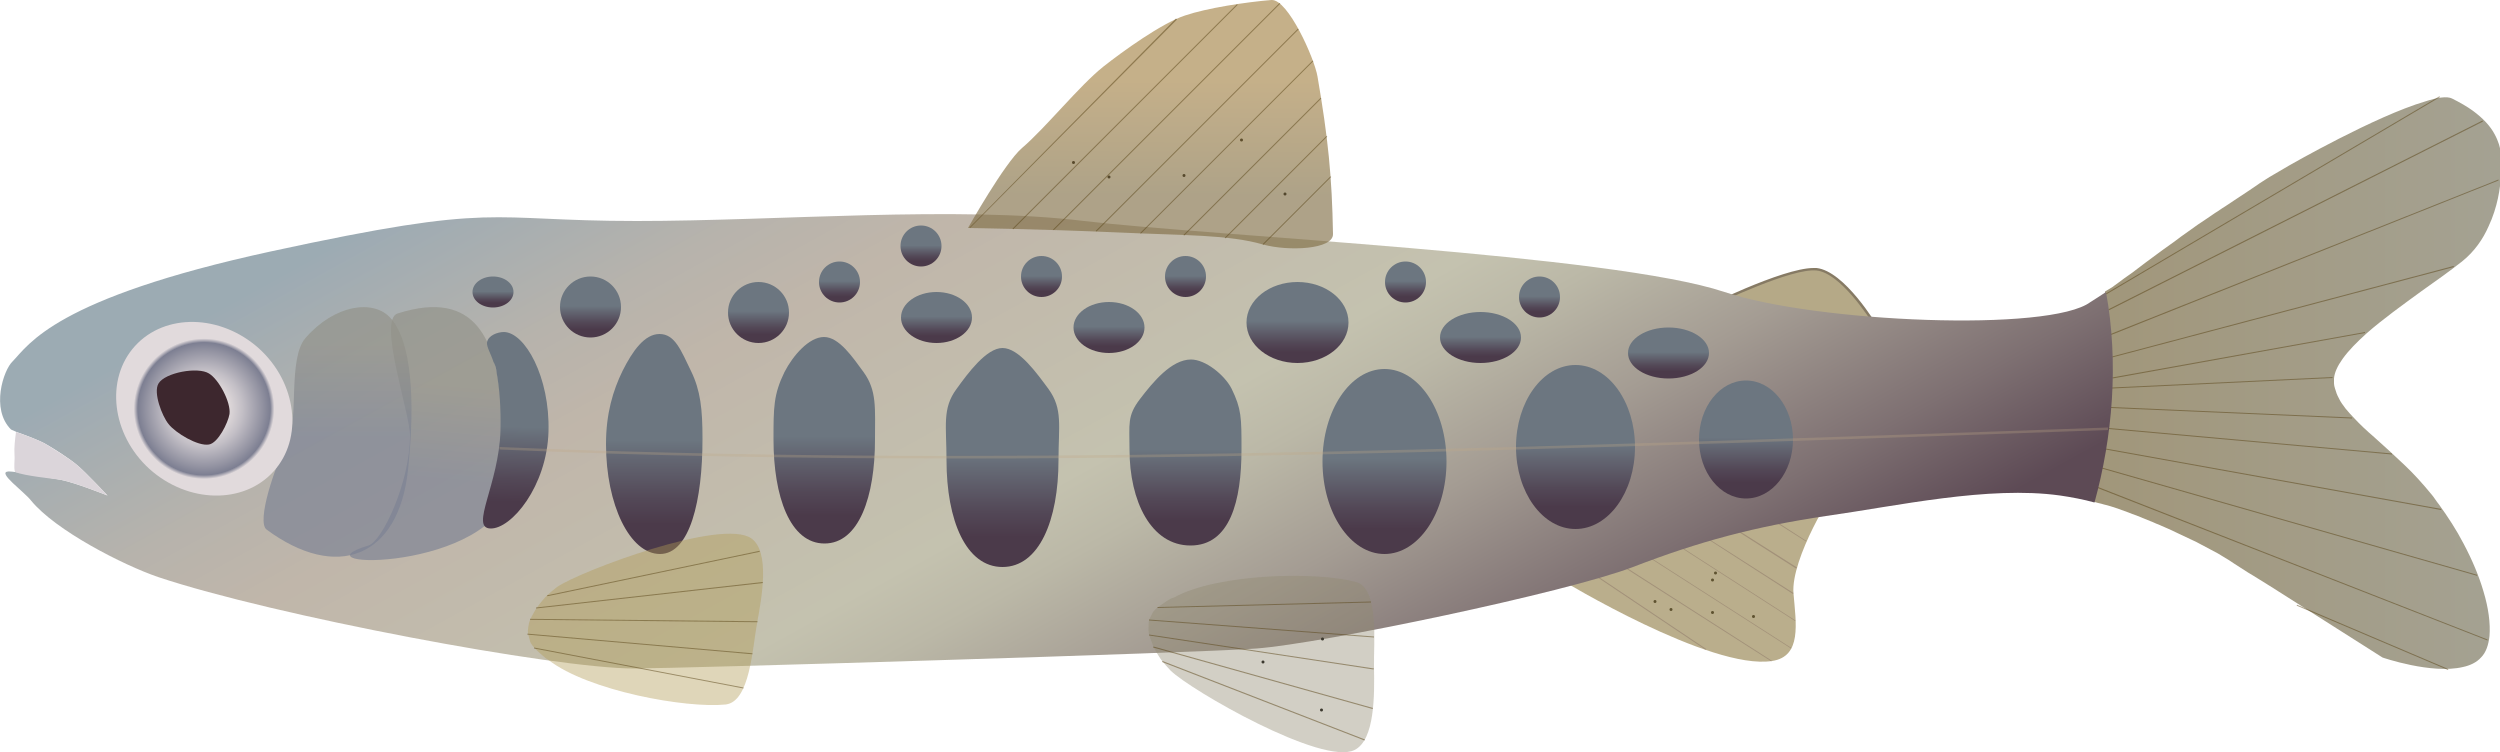 
        <svg xmlns:rdf="http://www.w3.org/1999/02/22-rdf-syntax-ns#" xmlns="http://www.w3.org/2000/svg" xmlns:cc="https://creativecommons.org/ns" xmlns:xlink="http://www.w3.org/1999/xlink" xmlns:dc="https://www.dublincore.org/specifications/dublin-core/dcmi-terms/" x="0px" y="0px" width="500px" height="150.5px" viewBox="0 0 500 150.5" xml:space="preserve">
            <title>Oncorhynchus tshawytscha (Chinook Salmon): juvenille</title>
            <desc xmlns:ian_image_library="https://ian.umces.edu/media-library/">
                <ian_image_library:title>Oncorhynchus tshawytscha (Chinook Salmon): juvenille</ian_image_library:title>
                <ian_image_library:descr><p>Side-view illustration of a juvenille Chinook salmon.</p></ian_image_library:descr>
                <ian_image_library:scene>
                    <ian_image_library:contains>Chinook, salmon, fish, King salmon, Spring salmon, Tyee, Winter, Quinnat, Blackmouth, seafood, Chordata, Actinopterygii, Salmoniformes, Salmonidae, Oncorhynchus, Oncorhynchus tshawytscha</ian_image_library:contains>
                    <ian_image_library:when>2021-08-09</ian_image_library:when>
                </ian_image_library:scene>
            </desc>
            
               <linearGradient id="ian_symbols_5efb14204e9b4ed4598dde5f93d1a78e" gradientUnits="userSpaceOnUse" x1="418.752" y1="73.271" x2="499.86" y2="73.271" gradientTransform="matrix(1 0 0 -1 0 149.89)"> <stop offset="2.955523e-03" style="stop-color:#6C5B2F"></stop> <stop offset="1" style="stop-color:#716D55"></stop> </linearGradient> <path opacity="0.64" fill="url(#ian_symbols_5efb14204e9b4ed4598dde5f93d1a78e)" d="M420.8,100.9c0.9,0.2,1.8,0.5,2.7,0.8l2.2,0.8 c0.5,0.2,1,0.4,1.6,0.6l2.7,1.1c0.6,0.2,1.1,0.5,1.7,0.7l2.5,1.1c0.7,0.3,1.4,0.7,2.1,1l1.7,0.8c0.9,0.4,1.7,0.8,2.4,1.2l1.7,0.9 c0.9,0.5,1.5,0.8,1.5,0.8l2.3,1.4l0.9,0.6l2.8,1.8l1,0.6l2.9,1.8l0.8,0.5l22.2,14.1c0,0,9.8,3.4,16.1,1.9c1.4-0.3,2.7-0.9,3.6-1.9 c1-1,1.5-2.5,1.7-4.3c0.2-2.5-0.2-5.6-1.2-8.9c-0.9-3.1-2.3-6.4-4-9.6c-1.4-2.7-3.1-5.3-4.9-7.8c-0.5-0.6-0.9-1.3-1.4-1.9 c-1.8-2.2-3.6-4.2-5.4-5.9c-2.2-2.1-4.3-4-6.2-5.7c-1.5-1.3-2.8-2.5-3.9-3.7c-0.7-0.7-1.3-1.4-1.8-2c-0.5-0.7-1-1.3-1.3-2 c-0.4-0.7-0.6-1.3-0.8-2c-0.1-0.3-0.2-0.7-0.2-1s0-0.7,0-1c0.1-1.2,0.7-2.5,1.7-3.9c1.2-1.7,2.9-3.4,4.9-5.2 c3.2-2.8,7.1-5.6,10.8-8.3c3-2.1,5.9-4.2,8.2-6c2.5-2,4.2-4.5,5.3-7c1.8-3.8,2.4-7.8,2.5-10.4c0.1-1.8,0-3,0-3s0.3-2.2-1.3-5.1 c-0.8-1.5-2.2-3.1-4.4-4.7c-1.1-0.8-2.5-1.6-4.1-2.4c-1-0.5-3-0.2-5.4,0.6c-9.9,2.9-27,12.7-27,12.7l-4.1,2.4 c-0.9,0.6-1.8,1.1-2.6,1.7c0,0-3.4,2.3-4.5,3l-1.8,1.2c-0.7,0.4-1.3,0.9-2,1.3l-1.6,1.1c-0.6,0.4-1.2,0.8-1.8,1.2l-2.1,1.5 c-0.9,0.6-1.8,1.3-2.6,1.9l-2.1,1.5c-0.5,0.4-1,0.7-1.5,1.1l-2.3,1.7c-0.9,0.7-1.7,1.3-2.5,1.9l-1.7,1.2c-0.7,0.5-1.3,1-1.9,1.4 c-0.6,0.5-1.3,0.8-1.9,1.2c0.1,0.6,0.2,1.3,0.3,1.9l0.6,4.2L422,66l0.2,2.9l0.1,2.1v2.3v2.1l-0.1,2l-0.1,2l-0.2,2.9l-0.4,3.3 l-0.5,3.6l-0.5,2.8l-0.3,1.7l-1,4.1l-0.6,2.4C418.8,100.5,420.3,100.7,420.8,100.9z"></path> <rect x="415.8" y="39.1" transform="matrix(0.861 -0.509 0.509 0.861 43.258 236.675)" opacity="0.5" fill="#584315" width="77.5" height="0.2"></rect> <polygon opacity="0.5" fill="#584315" points="421.7,62.1 421.6,61.9 496.5,24.1 496.6,24.3 "></polygon> <polygon opacity="0.5" fill="#584315" points="422.2,67 422.1,66.8 499.7,35.9 499.7,36.1 "></polygon> <polygon opacity="0.5" fill="#584315" points="422.4,71.5 422.4,71.3 490.7,53.2 490.8,53.4 "></polygon> <polygon opacity="0.5" fill="#584315" points="422.5,75.7 422.4,75.5 473,66.4 473,66.6 "></polygon> <polygon opacity="0.5" fill="#584315" points="422.4,77.7 422.4,77.5 466.5,75.4 466.5,75.6 "></polygon> <polygon opacity="0.5" fill="#584315" points="470.4,83.7 422.1,81.6 422.1,81.4 470.4,83.5 "></polygon> <polygon opacity="0.5" fill="#584315" points="478.4,90.9 421.7,85.8 421.7,85.6 478.4,90.7 "></polygon> <polygon opacity="0.5" fill="#584315" points="488.2,102 421.1,89.9 421.1,89.7 488.3,101.8 "></polygon> <rect x="457.7" y="65.5" transform="matrix(0.275 -0.962 0.962 0.275 231.472 516)" opacity="0.5" fill="#584315" width="0.2" height="78"></rect> <polygon opacity="0.5" fill="#584315" points="497.5,128.1 419.5,97.6 419.6,97.4 497.5,127.9 "></polygon> <path fill="none" d="M420.9,100.9c0.9,0.2,1.8,0.5,2.7,0.8l2.2,0.8c0.5,0.2,1,0.4,1.6,0.6l2.7,1.1c0.6,0.2,1.1,0.5,1.7,0.7l2.5,1.1 c0.7,0.3,1.4,0.7,2.1,1l1.7,0.8c0.9,0.4,1.7,0.8,2.4,1.2l1.7,0.9c0.9,0.5,1.5,0.8,1.5,0.8l2.3,1.4l0.9,0.6l2.8,1.8l1,0.6l2.9,1.8 l0.8,0.5l22.2,14.1c0,0,9.8,3.4,16.1,1.9c1.4-0.3,2.7-0.9,3.6-1.9c1-1,1.5-2.5,1.7-4.3c0.2-2.5-0.2-5.6-1.2-8.9 c-0.9-3.1-2.3-6.4-4-9.6c-1.4-2.7-3.1-5.3-4.9-7.8c-0.5-0.6-0.9-1.3-1.4-1.9c-1.8-2.2-3.6-4.2-5.4-5.9c-2.2-2.1-4.3-4-6.2-5.7 c-1.5-1.3-2.8-2.5-3.9-3.7c-0.7-0.7-1.3-1.4-1.8-2c-0.5-0.7-1-1.3-1.3-2c-0.4-0.7-0.6-1.3-0.8-2c-0.1-0.3-0.2-0.7-0.2-1s0-0.7,0-1 c0.1-1.2,0.7-2.5,1.7-3.9c1.2-1.7,2.9-3.4,4.9-5.2c3.2-2.8,7.1-5.6,10.8-8.3c3-2.1,5.9-4.2,8.2-6c2.5-2,4.2-4.5,5.3-7 c1.8-3.8,2.4-7.8,2.5-10.4c0.1-1.8,0-3,0-3s0.3-2.2-1.3-5.1c-0.8-1.5-2.2-3.1-4.4-4.7c-1.1-0.8-2.5-1.6-4.1-2.4 c-1-0.5-3-0.2-5.4,0.6c-9.5,2.9-26.6,12.7-26.6,12.7l-4.1,2.4c-0.9,0.6-1.8,1.1-2.6,1.7c0,0-3.4,2.3-4.5,3l-1.8,1.2 c-0.7,0.4-1.3,0.9-2,1.3l-1.6,1.1c-0.6,0.4-1.2,0.8-1.8,1.2l-2.1,1.5c-0.9,0.6-1.8,1.3-2.6,1.9l-2.1,1.5c-0.5,0.4-1,0.7-1.5,1.1 l-2.3,1.7c-0.9,0.7-1.7,1.3-2.5,1.9l-1.7,1.2c-0.7,0.5-1.3,1-1.9,1.4c-0.6,0.5-1.3,0.8-1.9,1.2c0.1,0.6,0.2,1.3,0.3,1.9l0.6,4.2 l0.1,1.6l0.2,2.9l0.1,2.1v2.3v2.1l-0.1,2l-0.1,2l-0.2,2.9l-0.4,3.3l-0.5,3.6L421,92l-0.3,1.7l-1,4.1l-0.6,2.4 C418.9,100.5,420.4,100.7,420.9,100.9z"></path> <path fill="none" d="M420.8,100.9c0.9,0.2,1.8,0.5,2.7,0.8l2.2,0.8c0.5,0.2,1,0.4,1.6,0.6l2.7,1.1c0.6,0.2,1.1,0.5,1.7,0.7l2.5,1.1 c0.7,0.3,1.4,0.7,2.1,1l1.7,0.8c0.9,0.4,1.7,0.8,2.4,1.2l1.7,0.9c0.9,0.5,1.5,0.8,1.5,0.8l2.3,1.4l0.9,0.6l2.8,1.8l1,0.6l2.9,1.8 l0.8,0.5l22.2,14.1c0,0,9.8,3.4,16.1,1.9c1.4-0.3,2.7-0.9,3.6-1.9c1-1,1.5-2.5,1.7-4.3c0.2-2.5-0.2-5.6-1.2-8.9 c-0.9-3.1-2.3-6.4-4-9.6c-1.4-2.7-3.1-5.3-4.9-7.8c-0.5-0.6-0.9-1.3-1.4-1.9c-1.8-2.2-3.6-4.2-5.4-5.9c-2.2-2.1-4.3-4-6.2-5.7 c-1.5-1.3-2.8-2.5-3.9-3.7c-0.7-0.7-1.3-1.4-1.8-2c-0.5-0.7-1-1.3-1.3-2c-0.4-0.7-0.6-1.3-0.8-2c-0.1-0.3-0.2-0.7-0.2-1s0-0.7,0-1 c0.1-1.2,0.7-2.5,1.7-3.9c1.2-1.7,2.9-3.4,4.9-5.2c3.2-2.8,7.1-5.6,10.8-8.3c3-2.1,5.9-4.2,8.2-6c2.5-2,4.2-4.5,5.3-7 c1.8-3.8,2.4-7.8,2.5-10.4c0.1-1.8,0-3,0-3s0.3-2.2-1.3-5.1c-0.8-1.5-2.2-3.1-4.4-4.7c-1.1-0.8-2.5-1.6-4.1-2.4 c-1-0.5-3-0.2-5.4,0.6c-9.9,2.9-27,12.7-27,12.7l-4.1,2.4c-0.9,0.6-1.8,1.1-2.6,1.7c0,0-3.4,2.3-4.5,3l-1.8,1.2 c-0.7,0.4-1.3,0.9-2,1.3l-1.6,1.1c-0.6,0.4-1.2,0.8-1.8,1.2l-2.1,1.5c-0.9,0.6-1.8,1.3-2.6,1.9l-2.1,1.5c-0.5,0.4-1,0.7-1.5,1.1 l-2.3,1.7c-0.9,0.7-1.7,1.3-2.5,1.9l-1.7,1.2c-0.7,0.5-1.3,1-1.9,1.4c-0.6,0.5-1.3,0.8-1.9,1.2c0.1,0.6,0.2,1.3,0.3,1.9l0.6,4.2 L422,66l0.2,2.9l0.1,2.1v2.3v2.1l-0.1,2l-0.1,2l-0.2,2.9l-0.4,3.3l-0.5,3.6l-0.5,2.8l-0.3,1.7l-1,4.1l-0.6,2.4 C418.8,100.5,420.3,100.7,420.8,100.9z"></path> <circle cx="257" cy="38.8" r="0.3"></circle> <circle cx="221.8" cy="35.4" r="0.3"></circle> <circle cx="236.8" cy="35.1" r="0.3"></circle> <circle cx="214.7" cy="32.5" r="0.3"></circle> <circle cx="343.1" cy="114.6" r="0.3"></circle> <circle cx="342.5" cy="122.5" r="0.3"></circle> <circle cx="350.7" cy="123.3" r="0.3"></circle> <circle cx="342.5" cy="116" r="0.3"></circle> <circle cx="334.2" cy="121.9" r="0.3"></circle> <circle cx="331" cy="120.3" r="0.3"></circle> <path opacity="0.64" fill="#93804B" d="M312.3,116c0,0,29.8,18.1,42.1,16.2c6-0.9,4.8-7.5,4.3-13.5 c-0.6-6.9,8.1-21.2,9-21.2L312.3,116z"></path> <rect x="329.2" y="108" transform="matrix(0.557 -0.831 0.831 0.557 44.496 327.61)" opacity="0.5" fill="#8B7466" width="0.2" height="28.3"></rect> <path opacity="0.5" fill="#8B7466" d="M354.3,132.3c0,0-7.8-5-15.5-9.9c-11.3-7.2-14.4-9.2-15.3-9.8 l-0.3-0.2l0,0c-0.1-0.1-0.1-0.1-0.1-0.1v-0.2l0.1,0.1l31.1,19.9L354.3,132.3z"></path> <polygon opacity="0.5" fill="#8B7466" points="358.2,129.7 328.4,110.6 328.5,110.5 358.3,129.6 "></polygon> <polygon opacity="0.5" fill="#8B7466" points="359,124.2 334.6,108.5 334.7,108.4 359.1,124.1 "></polygon> <polygon opacity="0.5" fill="#8B7466" points="358.6,118.8 339.8,106.7 339.9,106.6 358.7,118.6 "></polygon> <polygon opacity="0.5" fill="#8B7466" points="359.2,113.7 345.4,104.9 345.5,104.7 359.4,113.5 "></polygon> <polygon opacity="0.5" fill="#8B7466" points="361.2,108.3 352.2,102.6 352.3,102.4 361.3,108.2 "></polygon> <g opacity="0.78"> <path fill="#A09165" d="M339.8,62.2c0,0,17.8-8.9,23.5-8.4c5.6,0.6,12.1,11.7,12.1,11.7L339.8,62.2z"></path> <path fill="#645539" d="M375.9,65.8l-37-3.4l0.8-0.4c0.7-0.4,16.8-8.4,23-8.4c0.2,0,0.4,0,0.6,0c5.6,0.6,12,11.3,12.3,11.8 L375.9,65.8z M340.7,62l34.2,3.2c-1.3-2-6.9-10.6-11.6-11.1C358.4,53.6,344.3,60.3,340.7,62z"></path> </g> <g> <linearGradient id="ian_symbols_4484fd33af6d0734a9a31907bded70b4" gradientUnits="userSpaceOnUse" x1="159.614" y1="166.869" x2="269.745" y2="-33.179" gradientTransform="matrix(1 0 0 -1 0 149.89)"> <stop offset="5.750660e-02" style="stop-color:#9CABB3"></stop> <stop offset="6.512187e-02" style="stop-color:#9EABB3"></stop> <stop offset="0.211" style="stop-color:#B7B3AC"></stop> <stop offset="0.3" style="stop-color:#C0B6AA"></stop> <stop offset="0.545" style="stop-color:#C4C2AF"></stop> <stop offset="0.608" style="stop-color:#BBB8A7"></stop> <stop offset="0.715" style="stop-color:#A49C93"></stop> <stop offset="0.852" style="stop-color:#7E7072"></stop> <stop offset="0.956" style="stop-color:#5D4A55"></stop> </linearGradient> <path fill="url(#ian_symbols_4484fd33af6d0734a9a31907bded70b4)" d="M421.2,58.4c-1,0.7-2.5,1.6-3.1,2c-8.1,6.1-54.9,4.1-73.2-2c-22.4-7.5-102.7-11.2-128.1-14.2 c-25.4-3.1-61,0-89.5,0c-30.6,0-27.1-3.9-73.2,6.1c-43.2,9.4-48.3,18.6-51.6,22C0.7,74-1.9,81.8,2.2,85.9l1.1,0.5 C5,87,8,88.1,9.3,88.9c1.6,0.9,4.7,2.9,6.1,4.1c1.7,1.4,6.1,6.1,6.1,6.1S15,96.5,12.3,96c-1.9-0.3-9.1-1.8-10.7-1.7 c-2.2,0.2,3.2,4,4.6,5.8c4.9,6,18.4,12.9,25.4,15.3c23,7.7,79.3,18.3,95.2,18.3c8.5,0,112.7-3.1,124.5-4c13.2-1,62-11.2,75.3-16.3 c13.2-5.1,24.4-8.1,38.6-10.2c14.2-2,32.5-6.1,46.8-4.1c2.1,0.3,4.8,0.8,6.9,1.4C422.5,87.4,423.8,72.6,421.2,58.4z"></path> <path fill="#DBD5DA" d="M21.5,99.1c0,0-4.4-4.7-6.1-6.1c-1.4-1.2-4.5-3.1-6.1-4.1C8,88.1,5,87,3.2,86.4C3,88,2.8,89.4,2.9,91 C3,92,2.7,93.4,3,94.4c2,0.8,7.4,1.3,9.3,1.6C15,96.5,21.5,99.1,21.5,99.1z"></path> </g> <g> <linearGradient id="ian_symbols_8bf07d84c26f2c14f5faeba199b222e6" gradientUnits="userSpaceOnUse" x1="110.926" y1="39.503" x2="110.926" y2="69.487" gradientTransform="matrix(0.996 9.048052e-02 9.048052e-02 -0.996 -27.618 129.335)"> <stop offset="0.147" style="stop-color:#7B8293"></stop> <stop offset="0.771" style="stop-color:#929189"></stop> </linearGradient> <path opacity="0.68" fill="url(#ian_symbols_8bf07d84c26f2c14f5faeba199b222e6)" d="M102.1,97.3c0.4-2.2-2.1-7.5-1.9-9.9 c0.2-2,0.1-4.3,0-6.3c-0.9-12.6-4.8-23.5-20.7-18.4C75.5,64,82,82.6,82,87.1c0,9.4-5.6,21.2-8.3,22C57.6,113.9,99,114.5,102.1,97.3 z"></path> <linearGradient id="ian_symbols_40a9e180ab4103a4b1f34ba791fe0c72" gradientUnits="userSpaceOnUse" x1="67.505" y1="58.207" x2="67.505" y2="87.581" gradientTransform="matrix(1 0 0 -1 0 149.89)"> <stop offset="0.147" style="stop-color:#7B8293"></stop> <stop offset="0.771" style="stop-color:#929189"></stop> </linearGradient> <path opacity="0.68" fill="url(#ian_symbols_40a9e180ab4103a4b1f34ba791fe0c72)" d="M81.6,94c1.5-14.1,0.7-25.8-3.5-30.4 c-3.4-3.8-11.2-2.7-17,4c-3.5,4-1.4,16.3-3.4,20.3c-2.9,5.7-6.4,16.4-4.4,18C67.2,116.2,79.7,111.7,81.6,94z"></path> </g> <linearGradient id="ian_symbols_bc2af587392cb8241dbad2e30683261f" gradientUnits="userSpaceOnUse" x1="130.85" y1="83.09" x2="130.85" y2="39.09" gradientTransform="matrix(1 0 0 -1 0 149.89)"> <stop offset="0.483" style="stop-color:#6C7680"></stop> <stop offset="0.53" style="stop-color:#676D78"></stop> <stop offset="0.749" style="stop-color:#534857"></stop> <stop offset="0.865" style="stop-color:#4B3A4A"></stop> </linearGradient> <path fill="url(#ian_symbols_bc2af587392cb8241dbad2e30683261f)" d="M121.2,88.8c0,12.2,4.8,22,10.8,22s8.5-10.8,8.5-23c0-6-0.4-9.7-2.3-13.6c-2-4.1-3.2-7.4-6.3-7.4 c-3,0-5.4,3.4-7.4,7.4C122.6,78.1,121.2,82.7,121.2,88.8z"></path> <linearGradient id="ian_symbols_9100514ba0ca39c411a7c6db7f9e6e47" gradientUnits="userSpaceOnUse" x1="164.86" y1="82.536" x2="164.86" y2="41.236" gradientTransform="matrix(1 0 0 -1 0 149.89)"> <stop offset="0.483" style="stop-color:#6C7680"></stop> <stop offset="0.53" style="stop-color:#676D78"></stop> <stop offset="0.749" style="stop-color:#534857"></stop> <stop offset="0.865" style="stop-color:#4B3A4A"></stop> </linearGradient> <path fill="url(#ian_symbols_9100514ba0ca39c411a7c6db7f9e6e47)" d="M154.7,87.9c0,11.4,3.3,20.8,10.2,20.8S175,99.3,175,87.9c0-6.3,0.4-9.8-2.3-13.5c-2.2-3-4.9-7-7.9-7 s-6.2,3.7-7.9,7C154.7,78.9,154.7,81.5,154.7,87.9z"></path> <linearGradient id="ian_symbols_5addce626e6b82f485a7706ac3d2edeb" gradientUnits="userSpaceOnUse" x1="200.5" y1="80.342" x2="200.5" y2="36.542" gradientTransform="matrix(1 0 0 -1 0 149.89)"> <stop offset="0.483" style="stop-color:#6C7680"></stop> <stop offset="0.53" style="stop-color:#676D78"></stop> <stop offset="0.749" style="stop-color:#534857"></stop> <stop offset="0.865" style="stop-color:#4B3A4A"></stop> </linearGradient> <path fill="url(#ian_symbols_5addce626e6b82f485a7706ac3d2edeb)" d="M189.3,92c0,12.1,3.9,21.4,11.2,21.4s11.2-9.3,11.2-21.4c0-6.8,0.9-10.2-2-14.2 c-2.3-3.1-5.9-8.2-9.2-8.2c-3.2,0-6.9,5-9.2,8.2C188.4,81.7,189.3,85.2,189.3,92z"></path> <radialGradient id="ian_symbols_af04367c4bdd6a1471545e5d22c7f0b2" cx="40.812" cy="68.14" r="17.513" gradientTransform="matrix(1 0 0 -1 0 149.89)" gradientUnits="userSpaceOnUse"> <stop offset="0.167" style="stop-color:#EDE5E5"></stop> <stop offset="0.264" style="stop-color:#E2DBDC"></stop> <stop offset="0.439" style="stop-color:#C3BFC6"></stop> <stop offset="0.668" style="stop-color:#9292A1"></stop> <stop offset="0.756" style="stop-color:#7D7F92"></stop> <stop offset="0.803" style="stop-color:#E1DADC"></stop> </radialGradient> <path fill="url(#ian_symbols_af04367c4bdd6a1471545e5d22c7f0b2)" d="M51.8,69.7c7.6,6.9,8.9,18,2.9,24.6s-17.1,6.4-24.8-0.5c-7.6-6.9-8.9-18-2.9-24.6 S44.1,62.8,51.8,69.7z"></path> <path fill="#3D272E" d="M31.7,76.7c-1.1,1.8,0.7,6.5,2,8.1c1.4,1.8,5.9,4.5,8.1,4.1c1.8-0.3,3.8-4.3,4.1-6.1 c0.3-2.3-2.1-6.9-4.1-8.1C39.6,73.3,33,74.5,31.7,76.7z"></path> <linearGradient id="ian_symbols_22a86cca433dbb447952ccc972f3a1d3" gradientUnits="userSpaceOnUse" x1="237.081" y1="77.99" x2="237.081" y2="40.79" gradientTransform="matrix(1 0 0 -1 0 149.89)"> <stop offset="0.483" style="stop-color:#6C7680"></stop> <stop offset="0.53" style="stop-color:#676D78"></stop> <stop offset="0.749" style="stop-color:#534857"></stop> <stop offset="0.865" style="stop-color:#4B3A4A"></stop> </linearGradient> <path fill="url(#ian_symbols_22a86cca433dbb447952ccc972f3a1d3)" d="M225.9,89.9c0,10.3,4.3,19.2,12.2,19.2s10.2-8.9,10.2-19.2c0-6.4,0-8.1-2-12.2 c-1.4-2.7-5.2-5.8-8.1-5.8c-3.9,0-7.6,4.5-10.2,7.9S225.9,84.8,225.9,89.9z"></path> <linearGradient id="ian_symbols_740ee8551318524411278373fabc5039" gradientUnits="userSpaceOnUse" x1="276.9" y1="76.09" x2="276.9" y2="39.09" gradientTransform="matrix(1 0 0 -1 0 149.89)"> <stop offset="0.483" style="stop-color:#6C7680"></stop> <stop offset="0.53" style="stop-color:#676D78"></stop> <stop offset="0.749" style="stop-color:#534857"></stop> <stop offset="0.865" style="stop-color:#4B3A4A"></stop> </linearGradient> <ellipse fill="url(#ian_symbols_740ee8551318524411278373fabc5039)" cx="276.9" cy="92.3" rx="12.4" ry="18.5"></ellipse> <linearGradient id="ian_symbols_6ed643eb01404c44590ac45636e82ac8" gradientUnits="userSpaceOnUse" x1="315.1" y1="76.817" x2="315.1" y2="44.082" gradientTransform="matrix(1 0 0 -1 0 149.89)"> <stop offset="0.483" style="stop-color:#6C7680"></stop> <stop offset="0.53" style="stop-color:#676D78"></stop> <stop offset="0.749" style="stop-color:#534857"></stop> <stop offset="0.865" style="stop-color:#4B3A4A"></stop> </linearGradient> <ellipse fill="url(#ian_symbols_6ed643eb01404c44590ac45636e82ac8)" cx="315.1" cy="89.4" rx="11.9" ry="16.4"></ellipse> <linearGradient id="ian_symbols_78932072ed6e0a04116427bb562e68ab" gradientUnits="userSpaceOnUse" x1="349.2" y1="73.79" x2="349.2" y2="50.19" gradientTransform="matrix(1 0 0 -1 0 149.89)"> <stop offset="0.483" style="stop-color:#6C7680"></stop> <stop offset="0.53" style="stop-color:#676D78"></stop> <stop offset="0.749" style="stop-color:#534857"></stop> <stop offset="0.865" style="stop-color:#4B3A4A"></stop> </linearGradient> <ellipse fill="url(#ian_symbols_78932072ed6e0a04116427bb562e68ab)" cx="349.2" cy="87.9" rx="9.4" ry="11.8"></ellipse> <linearGradient id="ian_symbols_a27ca50c4dcb4a74cd1632a7bfa41388" gradientUnits="userSpaceOnUse" x1="296.1" y1="87.425" x2="296.1" y2="77.255" gradientTransform="matrix(1 0 0 -1 0 149.89)"> <stop offset="0.483" style="stop-color:#6C7680"></stop> <stop offset="0.53" style="stop-color:#676D78"></stop> <stop offset="0.749" style="stop-color:#534857"></stop> <stop offset="0.865" style="stop-color:#4B3A4A"></stop> </linearGradient> <ellipse fill="url(#ian_symbols_a27ca50c4dcb4a74cd1632a7bfa41388)" cx="296.1" cy="67.5" rx="8.1" ry="5.1"></ellipse> <linearGradient id="ian_symbols_9fa74c3f86dfdd046519736d3546e544" gradientUnits="userSpaceOnUse" x1="333.7" y1="84.374" x2="333.7" y2="74.204" gradientTransform="matrix(1 0 0 -1 0 149.89)"> <stop offset="0.483" style="stop-color:#6C7680"></stop> <stop offset="0.53" style="stop-color:#676D78"></stop> <stop offset="0.749" style="stop-color:#534857"></stop> <stop offset="0.865" style="stop-color:#4B3A4A"></stop> </linearGradient> <ellipse fill="url(#ian_symbols_9fa74c3f86dfdd046519736d3546e544)" cx="333.7" cy="70.6" rx="8.1" ry="5.1"></ellipse> <linearGradient id="ian_symbols_139d69e96b56cec4e1410eb8fc52aaec" gradientUnits="userSpaceOnUse" x1="259.5" y1="93.527" x2="259.5" y2="77.255" gradientTransform="matrix(1 0 0 -1 0 149.89)"> <stop offset="0.483" style="stop-color:#6C7680"></stop> <stop offset="0.53" style="stop-color:#676D78"></stop> <stop offset="0.749" style="stop-color:#534857"></stop> <stop offset="0.865" style="stop-color:#4B3A4A"></stop> </linearGradient> <ellipse fill="url(#ian_symbols_139d69e96b56cec4e1410eb8fc52aaec)" cx="259.5" cy="64.5" rx="10.2" ry="8.1"></ellipse> <linearGradient id="ian_symbols_6496de3efe8bc084051b65a921272a37" gradientUnits="userSpaceOnUse" x1="221.8" y1="89.459" x2="221.8" y2="79.289" gradientTransform="matrix(1 0 0 -1 0 149.89)"> <stop offset="0.483" style="stop-color:#6C7680"></stop> <stop offset="0.53" style="stop-color:#676D78"></stop> <stop offset="0.749" style="stop-color:#534857"></stop> <stop offset="0.865" style="stop-color:#4B3A4A"></stop> </linearGradient> <ellipse fill="url(#ian_symbols_6496de3efe8bc084051b65a921272a37)" cx="221.8" cy="65.5" rx="7.1" ry="5.1"></ellipse> <linearGradient id="ian_symbols_0cdcff4829e372a42d5f98b052dd414c" gradientUnits="userSpaceOnUse" x1="187.3" y1="91.49" x2="187.3" y2="81.32" gradientTransform="matrix(1 0 0 -1 0 149.89)"> <stop offset="0.483" style="stop-color:#6C7680"></stop> <stop offset="0.53" style="stop-color:#676D78"></stop> <stop offset="0.749" style="stop-color:#534857"></stop> <stop offset="0.865" style="stop-color:#4B3A4A"></stop> </linearGradient> <ellipse fill="url(#ian_symbols_0cdcff4829e372a42d5f98b052dd414c)" cx="187.3" cy="63.5" rx="7.1" ry="5.1"></ellipse> <linearGradient id="ian_symbols_95268e1c57fbe124a927b36e7021a65a" gradientUnits="userSpaceOnUse" x1="167.9" y1="97.59" x2="167.9" y2="89.454" gradientTransform="matrix(1 0 0 -1 0 149.89)"> <stop offset="0.483" style="stop-color:#6C7680"></stop> <stop offset="0.53" style="stop-color:#676D78"></stop> <stop offset="0.749" style="stop-color:#534857"></stop> <stop offset="0.865" style="stop-color:#4B3A4A"></stop> </linearGradient> <circle fill="url(#ian_symbols_95268e1c57fbe124a927b36e7021a65a)" cx="167.9" cy="56.4" r="4.1"></circle> <linearGradient id="ian_symbols_321230ee3e63b1f451bed696bb27bf7d" gradientUnits="userSpaceOnUse" x1="151.7" y1="93.527" x2="151.7" y2="81.327" gradientTransform="matrix(1 0 0 -1 0 149.89)"> <stop offset="0.483" style="stop-color:#6C7680"></stop> <stop offset="0.53" style="stop-color:#676D78"></stop> <stop offset="0.749" style="stop-color:#534857"></stop> <stop offset="0.865" style="stop-color:#4B3A4A"></stop> </linearGradient> <circle fill="url(#ian_symbols_321230ee3e63b1f451bed696bb27bf7d)" cx="151.7" cy="62.5" r="6.1"></circle> <linearGradient id="ian_symbols_24cd6fd376075fd4713a82292eb4eb64" gradientUnits="userSpaceOnUse" x1="118.1" y1="94.544" x2="118.1" y2="82.344" gradientTransform="matrix(1 0 0 -1 0 149.89)"> <stop offset="0.483" style="stop-color:#6C7680"></stop> <stop offset="0.53" style="stop-color:#676D78"></stop> <stop offset="0.749" style="stop-color:#534857"></stop> <stop offset="0.865" style="stop-color:#4B3A4A"></stop> </linearGradient> <circle fill="url(#ian_symbols_24cd6fd376075fd4713a82292eb4eb64)" cx="118.1" cy="61.4" r="6.1"></circle> <linearGradient id="ian_symbols_b1fa9a05dea6f004d5d3ca41eb8dca8a" gradientUnits="userSpaceOnUse" x1="98.6" y1="94.544" x2="98.6" y2="88.442" gradientTransform="matrix(1 0 0 -1 0 149.89)"> <stop offset="0.483" style="stop-color:#6C7680"></stop> <stop offset="0.53" style="stop-color:#676D78"></stop> <stop offset="0.749" style="stop-color:#534857"></stop> <stop offset="0.865" style="stop-color:#4B3A4A"></stop> </linearGradient> <ellipse fill="url(#ian_symbols_b1fa9a05dea6f004d5d3ca41eb8dca8a)" cx="98.6" cy="58.4" rx="4.1" ry="3.1"></ellipse> <linearGradient id="ian_symbols_cf0461a9e87e2194318b2032c6b6ecba" gradientUnits="userSpaceOnUse" x1="109.543" y1="80.69" x2="109.543" y2="41.335" gradientTransform="matrix(1 2.420787e-02 2.420787e-02 -1 -7.649 144.399)"> <stop offset="0.483" style="stop-color:#6C7680"></stop> <stop offset="0.53" style="stop-color:#676D78"></stop> <stop offset="0.749" style="stop-color:#534857"></stop> <stop offset="0.865" style="stop-color:#4B3A4A"></stop> </linearGradient> <path fill="url(#ian_symbols_cf0461a9e87e2194318b2032c6b6ecba)" d="M99.3,74.4c0.6,3.2,0.9,7.3,0.8,11.6c-0.3,10.9-6.2,19.6-2,19.7s11.3-8.5,11.6-19.4 c0.3-10.9-4.7-19.8-8.9-19.9c-1.3,0-3.2,0.7-3.4,2.1c-0.1,0.9,0.8,2.3,1.3,3.9C99,72.8,99.3,73.9,99.3,74.4z"></path> <linearGradient id="ian_symbols_72f18c3d2a8f19d4d96abc4a7bc2b4e7" gradientUnits="userSpaceOnUse" x1="281.1" y1="97.59" x2="281.1" y2="89.454" gradientTransform="matrix(1 0 0 -1 0 149.89)"> <stop offset="0.483" style="stop-color:#6C7680"></stop> <stop offset="0.53" style="stop-color:#676D78"></stop> <stop offset="0.749" style="stop-color:#534857"></stop> <stop offset="0.865" style="stop-color:#4B3A4A"></stop> </linearGradient> <circle fill="url(#ian_symbols_72f18c3d2a8f19d4d96abc4a7bc2b4e7)" cx="281.1" cy="56.4" r="4.1"></circle> <linearGradient id="ian_symbols_ff87cd3a63d68204210d45a11d672a6e" gradientUnits="userSpaceOnUse" x1="184.2" y1="104.714" x2="184.2" y2="96.578" gradientTransform="matrix(1 0 0 -1 0 149.89)"> <stop offset="0.483" style="stop-color:#6C7680"></stop> <stop offset="0.53" style="stop-color:#676D78"></stop> <stop offset="0.749" style="stop-color:#534857"></stop> <stop offset="0.865" style="stop-color:#4B3A4A"></stop> </linearGradient> <circle fill="url(#ian_symbols_ff87cd3a63d68204210d45a11d672a6e)" cx="184.2" cy="49.2" r="4.1"></circle> <linearGradient id="ian_symbols_3fdfd22568638044fd96485d6a4bfe84" gradientUnits="userSpaceOnUse" x1="208.3" y1="98.612" x2="208.3" y2="90.476" gradientTransform="matrix(1 0 0 -1 0 149.89)"> <stop offset="0.483" style="stop-color:#6C7680"></stop> <stop offset="0.53" style="stop-color:#676D78"></stop> <stop offset="0.749" style="stop-color:#534857"></stop> <stop offset="0.865" style="stop-color:#4B3A4A"></stop> </linearGradient> <circle fill="url(#ian_symbols_3fdfd22568638044fd96485d6a4bfe84)" cx="208.3" cy="55.3" r="4.1"></circle> <linearGradient id="ian_symbols_25e8344dc31fea74295e86df9ccce166" gradientUnits="userSpaceOnUse" x1="237.1" y1="98.612" x2="237.1" y2="90.476" gradientTransform="matrix(1 0 0 -1 0 149.89)"> <stop offset="0.483" style="stop-color:#6C7680"></stop> <stop offset="0.53" style="stop-color:#676D78"></stop> <stop offset="0.749" style="stop-color:#534857"></stop> <stop offset="0.865" style="stop-color:#4B3A4A"></stop> </linearGradient> <circle fill="url(#ian_symbols_25e8344dc31fea74295e86df9ccce166)" cx="237.1" cy="55.3" r="4.1"></circle> <linearGradient id="ian_symbols_42aaae4243cc986499a5fe188ba06d9a" gradientUnits="userSpaceOnUse" x1="307.9" y1="94.544" x2="307.9" y2="86.408" gradientTransform="matrix(1 0 0 -1 0 149.89)"> <stop offset="0.483" style="stop-color:#6C7680"></stop> <stop offset="0.53" style="stop-color:#676D78"></stop> <stop offset="0.749" style="stop-color:#534857"></stop> <stop offset="0.865" style="stop-color:#4B3A4A"></stop> </linearGradient> <circle fill="url(#ian_symbols_42aaae4243cc986499a5fe188ba06d9a)" cx="307.9" cy="59.4" r="4.1"></circle> <circle cx="264.3" cy="142" r="0.3"></circle> <circle cx="264.5" cy="127.8" r="0.3"></circle> <circle cx="252.6" cy="132.4" r="0.3"></circle> <g opacity="0.64"> <path opacity="0.64" fill="#B09953" d="M109.2,131.7c-0.3-0.3-1-0.8-1.8-1.6c-0.4-0.4-1.3-1.3-1.4-1.9 l-0.4-1.5c-0.1-0.6,0.1-1.6,0.2-2.1c0.2-0.8,0.9-2,1.4-2.8c0.4-0.7,1.8-2.3,1.8-2.3c0.5-0.6,2.4-2.1,2.4-2.1 c4.7-3.2,33.1-13.9,38.9-9.7c3.7,2.7,2.1,11.6,1.1,17c-0.9,4.8-1.4,15.7-6.3,16.2c-7.8,0.8-27.4-2.7-35.4-8.9L109.2,131.7z"></path> </g> <path opacity="0.3" fill="#BEA986" d="M191.3,91.7c-31,0-61.4-0.5-91.4-1.8v-0.5 c94.5,4,193.9,0.5,299.1-3.1c7.5-0.3,15.1-0.5,22.6-0.8V86c-7.6,0.3-15.1,0.5-22.6,0.8C327.2,89.3,258,91.7,191.3,91.7z"></path> <g opacity="0.5"> <path fill="#CCCADB" d="M109.5,119.1l42.5-8.9L109.5,119.1z"></path> <rect x="109" y="114.5" transform="matrix(0.979 -0.205 0.205 0.979 -20.761 29.305)" fill="#584315" width="43.4" height="0.2"></rect> </g> <g opacity="0.5"> <path fill="#CCCADB" d="M107.2,121.6l45.3-5.1L107.2,121.6z"></path> <polygon fill="#584315" points="107.2,121.7 107.2,121.5 152.5,116.4 152.6,116.6 "></polygon> </g> <g opacity="0.5"> <path fill="#CCCADB" d="M106,123.9l45.5,0.5L106,123.9z"></path> <rect x="128.7" y="101.4" transform="matrix(1.064001e-02 -1 1 1.064001e-02 3.23 251.585)" fill="#584315" width="0.2" height="45.5"></rect> </g> <g opacity="0.5"> <path fill="#CCCADB" d="M105.5,126.8l45,3.9L105.5,126.8z"></path> <rect x="127.9" y="106.1" transform="matrix(8.699562e-02 -0.996 0.996 8.699562e-02 -11.341 245.085)" fill="#584315" width="0.2" height="45.2"></rect> </g> <g opacity="0.5"> <path fill="#CCCADB" d="M106.8,129.6l41.9,8L106.8,129.6z"></path> <polygon fill="#584315" points="148.7,137.7 106.8,129.7 106.8,129.5 148.7,137.5 "></polygon> </g> <g> <path fill="none" d="M109.2,131.7c-0.3-0.3-1-0.8-1.8-1.6c-0.4-0.4-1.3-1.3-1.4-1.9l-0.4-1.5c-0.1-0.6,0.1-1.6,0.2-2.1 c0.2-0.8,0.9-2,1.4-2.8c0.4-0.7,1.8-2.3,1.8-2.3c0.5-0.6,2.4-2.1,2.4-2.1c4.7-3.2,33.1-13.9,38.9-9.7c3.7,2.7,2.1,11.6,1.1,17 c-0.9,4.8-1.4,15.7-6.3,16.2c-7.8,0.8-27.4-2.7-35.4-8.9L109.2,131.7z"></path> </g> <g opacity="0.64"> <path opacity="0.64" fill="#908A71" d="M234.2,119.7c-0.4,0.2-1.2,0.7-2,1.3c-0.5,0.3-1.5,1.1-1.7,1.6 l-0.7,1.4c-0.1,0.5-0.1,1.6-0.1,2.1c0,0.8,0.6,2.2,0.9,3c0.2,0.7,1.4,2.5,1.4,2.5c0.4,0.7,2.1,2.5,2.1,2.5 c4.1,4,30.4,19.1,36.8,15.9c4.1-2,4-11.1,3.9-16.6c-0.1-4.8,1.1-15.7-3.6-17c-7.6-2.1-27.5-1.8-36.4,3.1L234.2,119.7z"></path> </g> <g opacity="0.5"> <path fill="#CCCADB" d="M232.5,132.3L273,148L232.5,132.3z"></path> <polygon fill="#584315" points="272.9,148.1 232.4,132.4 232.5,132.2 273,147.9 "></polygon> </g> <g opacity="0.5"> <path fill="#CCCADB" d="M230.7,129.4l43.9,12.3L230.7,129.4z"></path> <polygon fill="#584315" points="274.5,141.8 230.6,129.5 230.7,129.3 274.6,141.6 "></polygon> </g> <g opacity="0.5"> <path fill="#CCCADB" d="M229.8,127l44.9,6.9L229.8,127z"></path> <polygon fill="#584315" points="274.7,133.9 229.8,127.1 229.8,126.9 274.8,133.7 "></polygon> </g> <g opacity="0.5"> <path fill="#CCCADB" d="M229.8,124l45,3.4L229.8,124z"></path> <polygon fill="#584315" points="274.8,127.5 229.8,124.1 229.8,123.9 274.8,127.3 "></polygon> </g> <g opacity="0.5"> <path fill="#CCCADB" d="M231.5,121.5l42.7-1.1L231.5,121.5z"></path> <polygon fill="#584315" points="231.5,121.6 231.5,121.4 274.2,120.3 274.2,120.5 "></polygon> </g> <g> <path fill="none" d="M234.2,119.7c-0.4,0.2-1.2,0.7-2,1.3c-0.5,0.3-1.5,1.1-1.7,1.6l-0.7,1.4c-0.1,0.5-0.1,1.6-0.1,2.1 c0,0.8,0.6,2.2,0.9,3c0.2,0.7,1.4,2.5,1.4,2.5c0.4,0.7,2.1,2.5,2.1,2.5c4.1,4,30.4,19.1,36.8,15.9c4.1-2,4-11.1,3.9-16.6 c-0.1-4.8,1.1-15.7-3.6-17c-7.6-2.1-27.5-1.8-36.4,3.1L234.2,119.7z"></path> </g> <rect x="474.5" y="110.9" transform="matrix(0.391 -0.92 0.92 0.391 171.769 514.312)" opacity="0.5" fill="#584315" width="0.2" height="32.9"></rect> <circle cx="248.3" cy="28" r="0.3"></circle> <linearGradient id="ian_symbols_4dadf7339dbb2604612989c09b44a570" gradientUnits="userSpaceOnUse" x1="230.363" y1="158.861" x2="230.017" y2="86.037" gradientTransform="matrix(1 0 0 -1 0 149.89)"> <stop offset="0.344" style="stop-color:#A48347"></stop> <stop offset="0.656" style="stop-color:#806E44"></stop> </linearGradient> <path opacity="0.64" fill="url(#ian_symbols_4dadf7339dbb2604612989c09b44a570)" d="M252.6,48.9c5.1,1.4,14.1,1,14-2.1 c-0.2-11.5-1-19.3-3.1-31.5c-0.6-3.6-5.9-15.5-9.2-15.3c-5,0.4-12.9,1.6-17.3,3.1c-4.6,1.5-12.5,7.2-16.3,10.2 c-4.8,3.8-11.6,12.3-16.3,16.3c-3.5,3-10.8,16-10.8,16s14.5,0.2,30.2,0.9C236.8,47.1,245.7,46.9,252.6,48.9z"></path> <g opacity="0.5"> <path fill="#CCCADB" d="M194,45.5l41.3-41.8L194,45.5z"></path> <polygon fill="#584315" points="194,45.6 193.9,45.5 235.2,3.7 235.4,3.9 "></polygon> </g> <g opacity="0.5"> <path fill="#CCCADB" d="M202.6,45.7l44.9-44.9L202.6,45.7z"></path> <rect x="193.3" y="23.2" transform="matrix(0.707 -0.707 0.707 0.707 49.438 165.983)" fill="#584315" width="63.5" height="0.2"></rect> </g> <g opacity="0.5"> <path fill="#CCCADB" d="M210.7,45.9L256,0.6L210.7,45.9z"></path> <rect x="201.3" y="23.2" transform="matrix(0.707 -0.707 0.707 0.707 51.885 171.816)" fill="#584315" width="64.1" height="0.2"></rect> </g> <g opacity="0.5"> <path fill="#CCCADB" d="M219.3,46.3l40.5-40.5L219.3,46.3z"></path> <rect x="210.9" y="25.9" transform="matrix(0.707 -0.707 0.707 0.707 51.739 176.959)" fill="#584315" width="57.2" height="0.2"></rect> </g> <g opacity="0.5"> <path fill="#CCCADB" d="M228.2,46.7l34.5-34.5L228.2,46.7z"></path> <rect x="221" y="29.3" transform="matrix(0.707 -0.707 0.707 0.707 51.072 182.126)" fill="#584315" width="48.8" height="0.2"></rect> </g> <g opacity="0.5"> <path fill="#CCCADB" d="M236.8,47l27.5-27.5L236.8,47z"></path> <rect x="231.1" y="33.2" transform="matrix(0.707 -0.707 0.707 0.707 49.831 186.902)" fill="#584315" width="38.8" height="0.2"></rect> </g> <g opacity="0.5"> <path fill="#CCCADB" d="M245,47.5l20.3-20.3L245,47.5z"></path> <rect x="240.8" y="37.3" transform="matrix(0.707 -0.707 0.707 0.707 48.333 191.407)" fill="#584315" width="28.8" height="0.2"></rect> </g> <g opacity="0.5"> <path fill="#CCCADB" d="M252.6,48.9l13.5-13.5L252.6,48.9z"></path> <rect x="249.8" y="42" transform="matrix(0.707 -0.707 0.707 0.707 46.222 195.74)" fill="#584315" width="19.2" height="0.2"></rect> </g> <path fill="none" d="M252.6,48.9c5.1,1.4,14.1,1,14-2.1c-0.2-11.5-1-19.3-3.1-31.5c-0.6-3.6-5.9-15.5-9.2-15.3 c-5,0.4-12.9,1.6-17.3,3.1c-4.6,1.5-12.5,7.2-16.3,10.2c-4.8,3.8-11.6,12.3-16.3,16.3c-3.5,3-10.8,16-10.8,16s14.5,0.2,30.2,0.9 C236.8,47.1,245.7,46.9,252.6,48.9z"></path> <path fill="none" d="M252.6,48.9c5.1,1.4,14.1,1,14-2.1c-0.2-11.5-1-19.3-3.1-31.5c-0.6-3.6-5.9-15.5-9.2-15.3 c-5,0.4-12.9,1.6-17.3,3.1c-4.6,1.5-12.5,7.2-16.3,10.2c-4.8,3.8-11.6,12.3-16.3,16.3c-3.5,3-10.8,16-10.8,16s14.5,0.2,30.2,0.9 C236.8,47.1,245.7,46.9,252.6,48.9z"></path> </svg> 